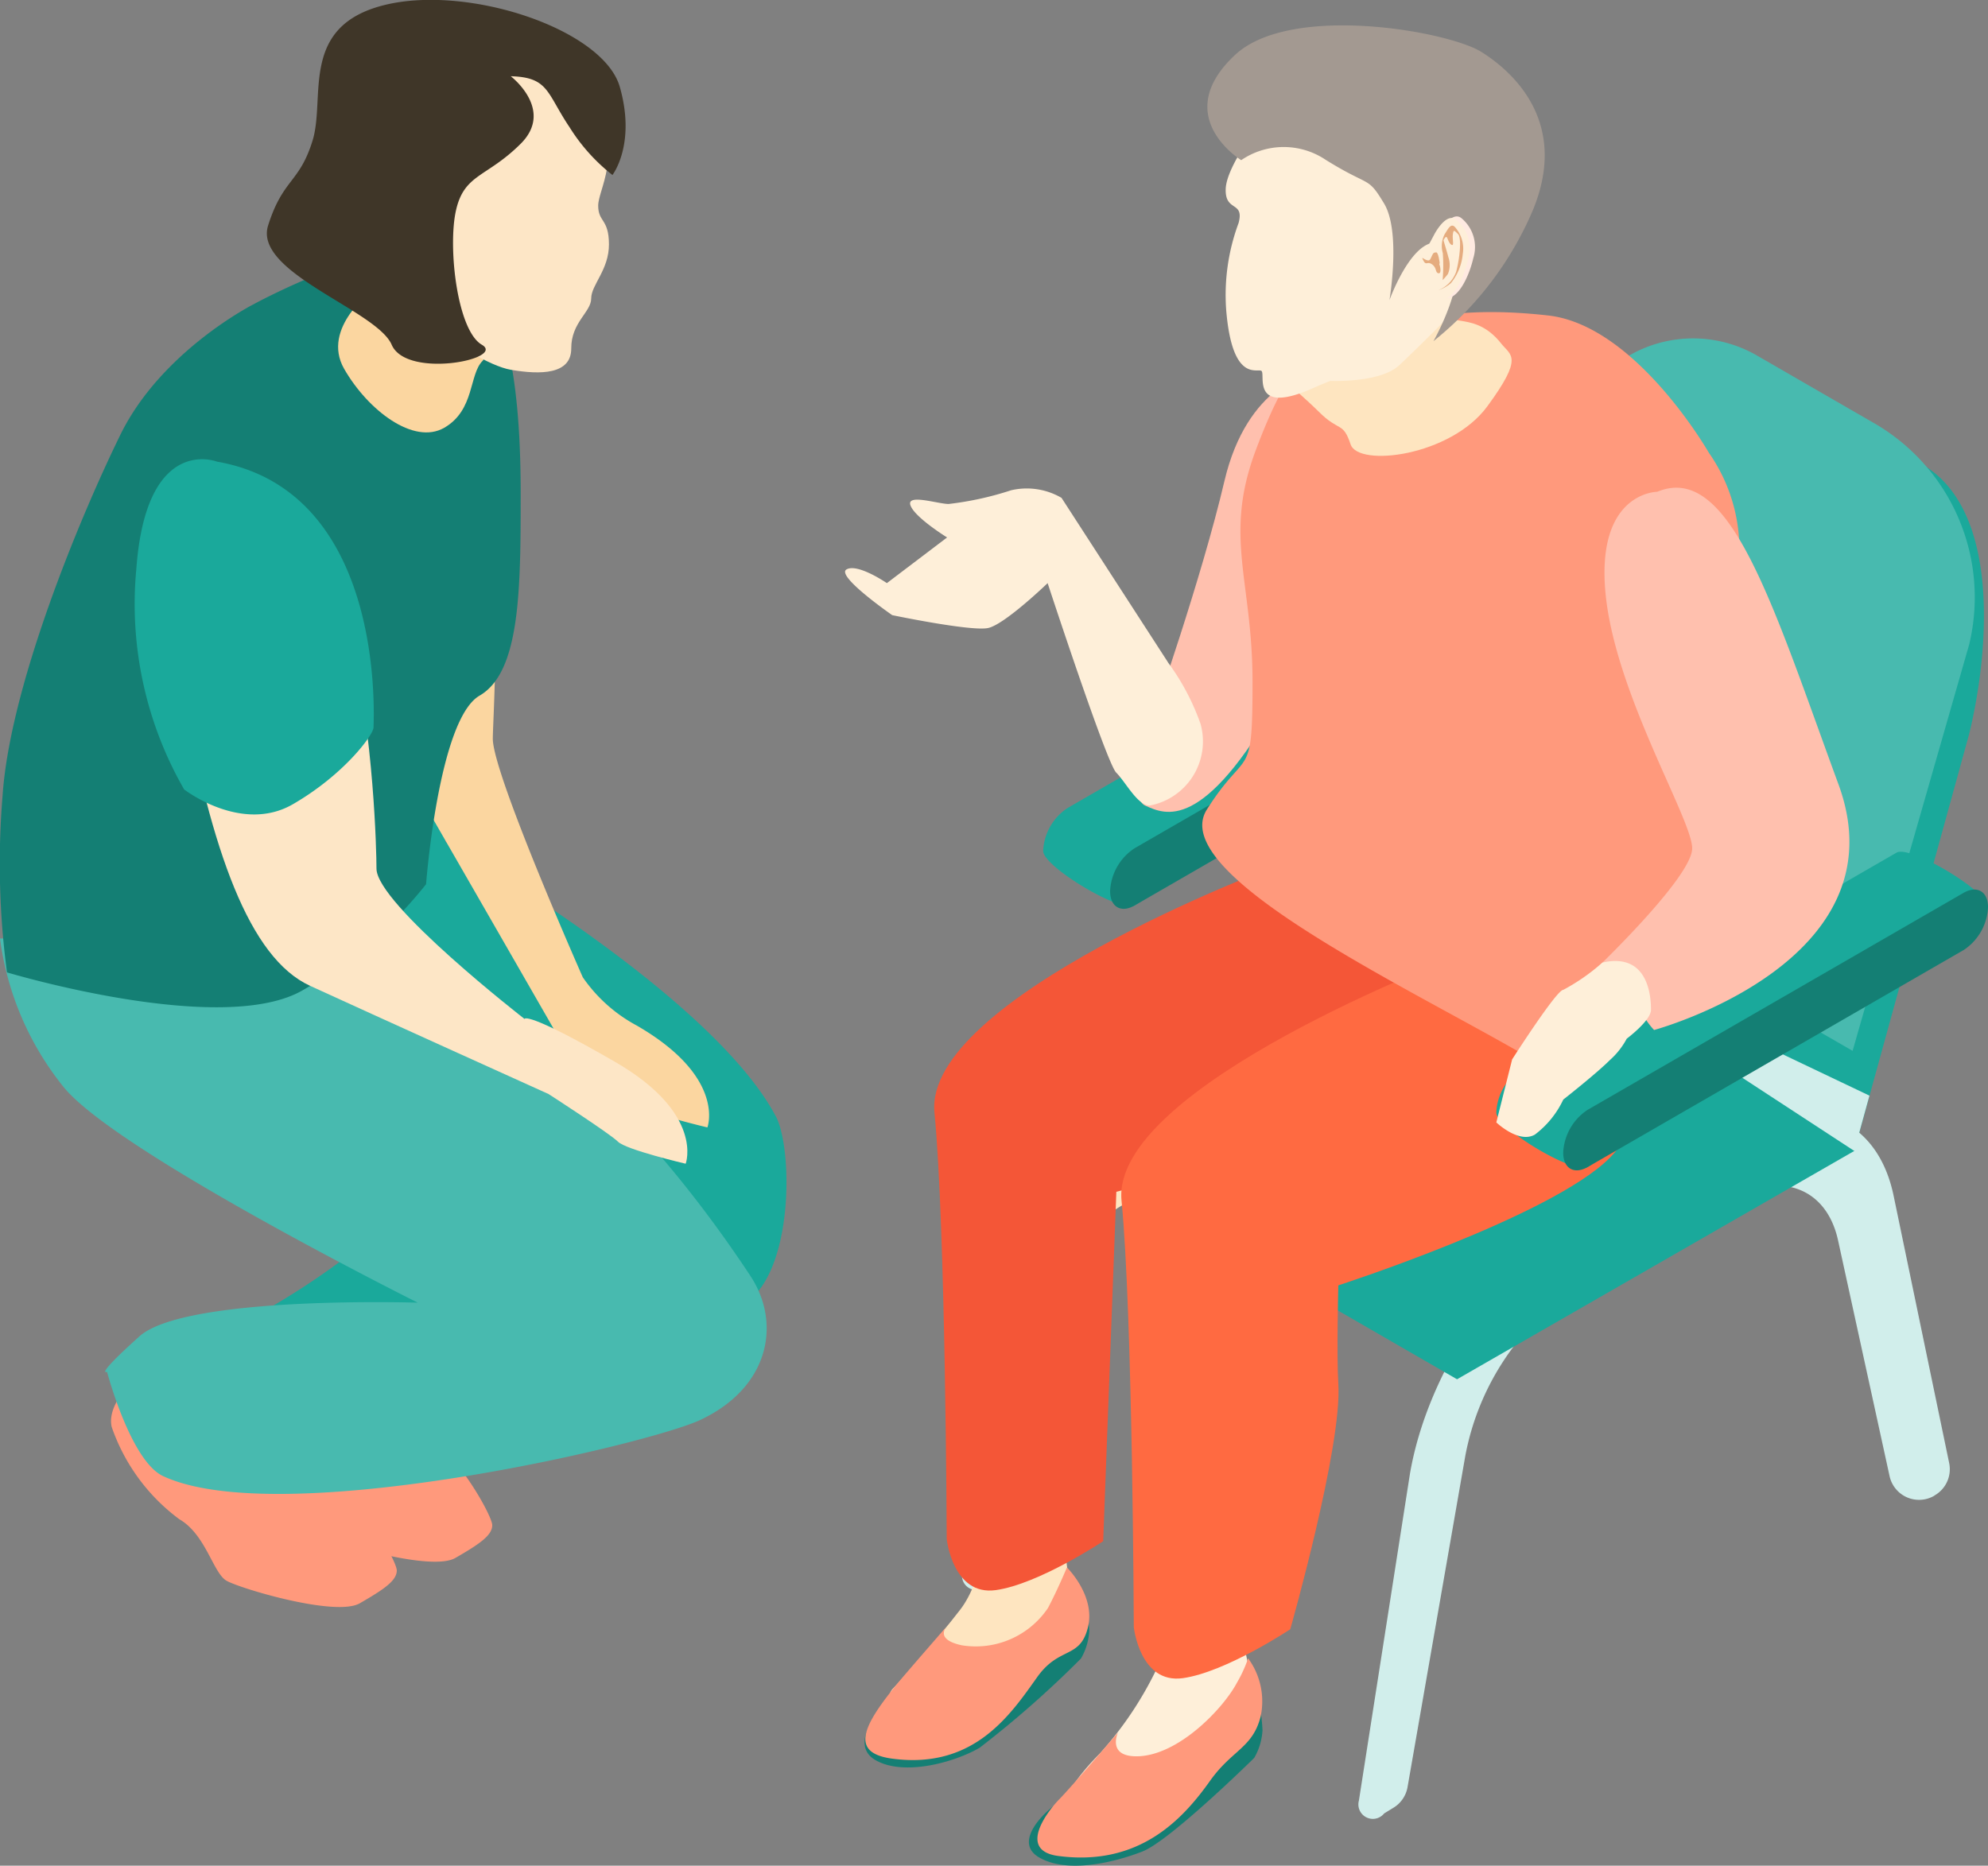 <svg xmlns="http://www.w3.org/2000/svg" xmlns:xlink="http://www.w3.org/1999/xlink" width="112" height="105.127" viewBox="0 0 112 105.127">
  <rect x="0" y="0" width="112" height="105.127" fill="#808080" stroke="none"/>
  <defs>
    <clipPath id="clip-path">
      <rect id="長方形_72" data-name="長方形 72" width="112" height="105.127" fill="none"/>
    </clipPath>
  </defs>
  <g id="グループ_110" data-name="グループ 110" transform="translate(0 0)">
    <g id="グループ_62" data-name="グループ 62" transform="translate(0 0)" clip-path="url(#clip-path)">
      <path id="パス_537" data-name="パス 537" d="M9.331,47.928s-2.195,1.733-1.849,3.234a10.887,10.887,0,0,0,3.812,5.2c1.49.86,1.9,3.029,2.657,3.465s6.156,2.052,7.509,1.271,2.079-1.271,2.079-1.848-2.324-4.632-3.645-4.632-2.939-2.07-3.633-3.34-4.968-5.313-6.931-3.35" transform="translate(4.193 26.691)" fill="#ff997c"/>
      <path id="パス_538" data-name="パス 538" d="M38.761,46.456C35.047,39.467,20.151,31,20.151,31s-.077-.747-.1-1.807c-.918.275-1.816.528-2.64.792-2.249.719-4.33,1.945-6.512,2.85q-1.057.438-2.126.828A16.277,16.277,0,0,0,11.1,37.549C13.973,41.2,27.718,52.114,27.718,52.114s-8.581-1.644-11.167.678a41.879,41.879,0,0,1-6.084,4.331l4.311,6.113s15.659-1.81,22.285-6.254c2.72-1.824,2.664-8.71,1.7-10.528" transform="translate(4.942 16.438)" fill="#1aa99b"/>
      <path id="パス_539" data-name="パス 539" d="M5.887,49.561s-2.195,1.732-1.848,3.234a10.873,10.873,0,0,0,3.811,5.2c1.491.86,1.9,3.029,2.657,3.465s6.156,2.052,7.509,1.271S20.1,61.459,20.1,60.882s-2.324-4.631-3.645-4.631-2.939-2.07-3.633-3.34S7.85,47.6,5.887,49.561" transform="translate(2.254 27.611)" fill="#ff997c"/>
      <path id="パス_540" data-name="パス 540" d="M42.281,54.269c-11.612-17.563-23.308-19.6-23.308-19.6A28.157,28.157,0,0,1,16.6,31.312q-.377.169-.757.327a53.528,53.528,0,0,1-8.818,2.8A29.41,29.41,0,0,1,0,35.249a16.8,16.8,0,0,0,3.544,8.322c2.873,3.653,19.992,12.2,19.992,12.2s-13.1-.422-15.683,1.9S6.03,59.668,6.03,59.668s1.324,5.021,3.159,5.876c6.6,3.078,27.309-1.774,30.271-3.168,3.923-1.848,4.556-5.48,2.82-8.106" transform="translate(0 17.632)" fill="#48baaf"/>
      <path id="パス_541" data-name="パス 541" d="M13.661,13.389S10.841,14.716,12.5,23.84,15.124,34.641,17,37.9c1.532,2.654,8.385,14.584,8.385,14.584s3.453,2.227,3.909,2.684,3.816,1.244,3.816,1.244,1.072-2.823-3.981-5.741a8.645,8.645,0,0,1-3.04-2.72S21.02,36.5,21.02,34.51s1.835-26.429-7.359-21.121" transform="translate(6.744 7.116)" fill="#fbd6a0"/>
      <path id="パス_542" data-name="パス 542" d="M24.965,9.154C21.593,8.1,14.3,12.08,14.3,12.08S9.1,14.7,6.777,19.444.551,33.637.141,39.783A46.473,46.473,0,0,0,.39,49.737s12.122,3.653,16.672,1A24.336,24.336,0,0,0,24,44.768s.7-9.288,3.012-10.624,2.317-6.048,2.317-11.4S28.78,10.348,24.965,9.154" transform="translate(0.004 5.055)" fill="#147f74"/>
      <path id="パス_543" data-name="パス 543" d="M14.185,11.089s-2.986,2.157-1.658,4.478,3.916,4.314,5.64,3.318,1.386-3,2.157-3.767-3.178-5.854-3.178-5.854Z" transform="translate(6.862 5.218)" fill="#fbd6a0"/>
      <path id="パス_544" data-name="パス 544" d="M7.917,18.456S5.1,19.783,6.755,28.907s3.787,15.112,7.2,16.68,13.44,6.1,13.44,6.1,3.453,2.227,3.909,2.684,3.816,1.243,3.816,1.243,1.072-2.821-3.981-5.74-5.1-2.42-5.1-2.42S17.7,40.976,17.7,38.984s-.594-25.837-9.788-20.528" transform="translate(3.51 9.96)" fill="#fde6c6"/>
      <path id="パス_545" data-name="パス 545" d="M19.955.574C20.269.632,25.64,2.1,27,5.4s.022,5.058.025,5.988.6.721.606,2.165-1,2.287-1,3.056-1.13,1.344-1.124,2.815-1.716,1.494-3.4,1.205c-2.388-.411-8.658-5.246-9.638-8.664C11.445,8.4,10.551-1.143,19.955.574" transform="translate(6.676 0.208)" fill="#fde6c6"/>
      <path id="パス_546" data-name="パス 546" d="M9.485,16.691a1.823,1.823,0,0,0-.239-.069c-.871-.2-3.834-.38-4.308,6.1A20.969,20.969,0,0,0,7.63,35.16s3.231,2.506,6.124.835S18.3,32.073,18.3,31.668s.742-13.307-8.818-14.978" transform="translate(2.744 9.323)" fill="#1aa99b"/>
      <path id="パス_547" data-name="パス 547" d="M23.363,4.3s2.473,1.888.555,3.8-3.184,1.685-3.648,3.766.072,6.757,1.458,7.558-4.239,1.948-5.079,0-7.8-4.063-6.961-6.718,1.763-2.377,2.506-4.789S11.44,1.512,16.179.3,28.571,1.645,29.5,4.893s-.413,4.968-.413,4.968a10.421,10.421,0,0,1-2.413-2.687c-1.3-1.932-1.165-2.82-3.311-2.878" transform="translate(5.417 0)" fill="#3f3628"/>
      <path id="パス_548" data-name="パス 548" d="M45.122,28.812l10,6.537.857-3.114-9.2-4.383Z" transform="translate(25.409 15.684)" fill="#d1eeeb"/>
      <path id="パス_549" data-name="パス 549" d="M42.749,39.042c-.763.441-5.15-2.188-5.15-3.07V35.94a3.057,3.057,0,0,1,1.382-2.395L60.148,21.324c.764-.441,5.15,2.188,5.15,3.07Z" transform="translate(21.172 11.98)" fill="#1aa99b"/>
      <path id="パス_550" data-name="パス 550" d="M62.56,26.051,41.393,38.273c-.764.441-1.382.083-1.382-.8v-.031a3.053,3.053,0,0,1,1.382-2.395L62.56,22.827c.763-.439,1.382-.083,1.382.8v.033a3.057,3.057,0,0,1-1.382,2.393" transform="translate(22.531 12.748)" fill="#147f74"/>
      <path id="パス_551" data-name="パス 551" d="M74.825,56.175,52.641,43.307l6.1-22.388a7.2,7.2,0,0,1,10.6-4.542l9.3,1.111C83,20,82.479,27.784,81.3,32.67Z" transform="translate(29.643 8.676)" fill="#1aa99b"/>
      <path id="パス_552" data-name="パス 552" d="M81.4,61.7a1.7,1.7,0,0,1-2.515-1.111L75.989,47.334c-.652-3.048-3.328-3.992-6.365-2.238l-8.278,4.78a14.713,14.713,0,0,0-6.365,9.588L51.728,78.123A1.706,1.706,0,0,1,50.9,79.3l-.489.3a.815.815,0,0,1-1.421-.73l2.873-18.4c.968-5.665,4.955-11.672,9.482-14.285l8.278-4.778c4.525-2.612,8.511-1.21,9.48,3.336l3.14,15.111a1.7,1.7,0,0,1-.816,1.823Z" transform="translate(27.569 22.584)" fill="#d1eeeb"/>
      <path id="パス_553" data-name="パス 553" d="M67.107,53.447a1.7,1.7,0,0,1-2.515-1.111L61.7,39.083c-.652-3.05-3.328-3.992-6.365-2.238l-8.278,4.78a14.713,14.713,0,0,0-6.365,9.588L37.436,69.872a1.7,1.7,0,0,1-.825,1.182l-.489.3a.816.816,0,0,1-1.421-.732l2.873-18.395c.968-5.665,4.955-11.672,9.482-14.285l8.278-4.778c4.524-2.612,8.511-1.21,9.48,3.336l3.14,15.111a1.7,1.7,0,0,1-.816,1.821Z" transform="translate(19.522 17.938)" fill="#d1eeeb"/>
      <path id="パス_554" data-name="パス 554" d="M60.542,56.387,38.26,43.523V37.881H82.825l.1,5.638Z" transform="translate(21.545 21.332)" fill="#1aa99b"/>
      <path id="パス_555" data-name="パス 555" d="M74.8,52.346,52.515,39.482l6.3-21.774a7.2,7.2,0,0,1,10.6-4.542l6.6,3.812a11.333,11.333,0,0,1,5.349,12.483Z" transform="translate(29.572 6.868)" fill="#48baaf"/>
      <path id="パス_556" data-name="パス 556" d="M64.087,37.227c-.974-3.114-10.467-5.111-10.467-5.111s2.459,2.629-5.99,6.724C38.688,43.173,34.991,46.765,35.279,52c.122,2.234,2.515,9.088,2.515,12.453s-.4,6.476-1.7,8.167-3.354,4.011-3.812,4.469-.48,3.412.4,3.923,4.547-1.6,5.679-2.735,2.86-4.474,3.834-4.474-.183-2.563-.183-5,2.52-8.85,1.827-11.933-.694-.209-1.019-4.234,18.548-8.442,18.548-8.442Z" transform="translate(18 18.085)" fill="#fee5c0"/>
      <path id="パス_557" data-name="パス 557" d="M52.712,31.58S33.055,38.978,33.685,45.4s.691,24.039.691,24.039.345,3.207,2.764,2.87,6.051-2.756,6.051-2.756l.742-19.689s13.946-3.561,17.255-6.87,5.6-15.647-8.477-11.412" transform="translate(18.96 17.291)" fill="#f45637"/>
      <path id="パス_558" data-name="パス 558" d="M43.8,76.627a20.182,20.182,0,0,1-3.326,5.035c-1.907,1.905-2.832,3.845-2.015,4.317,1.708.986.666.58,2.857.58s4.35-2.423,5-3.722a11.545,11.545,0,0,1,2.216-2.509,2.46,2.46,0,0,0,.646-2.64,9.4,9.4,0,0,1-.628-2.9c0-1.091,1.451-3.439,2.587-6.584s4.127-5.549,1.185-13.129c-2.109-5.437,19.1-8.885,18.828-12.519-1.56-20.694-14.354-10.3-13.874-2.2,0,0-16.466,6.982-14.6,10.957s.769,9.01.932,11.2.194,14.109.194,14.109" transform="translate(21.488 17.148)" fill="#feefd9"/>
      <path id="パス_559" data-name="パス 559" d="M59.455,34.755S39.8,42.153,40.428,48.573s.691,24.039.691,24.039.345,3.208,2.764,2.87,6.051-2.756,6.051-2.756,2.937-10.318,2.707-13.835c-.1-1.541,0-5.543,0-5.543s11.981-3.872,15.29-7.181,5.6-15.647-8.477-11.412" transform="translate(22.757 19.079)" fill="#ff6a41"/>
      <path id="パス_560" data-name="パス 560" d="M49.962,61.085a11.355,11.355,0,0,1,.284,2.009,3.5,3.5,0,0,1-.467,1.563s-4.738,4.666-6.3,5.274-4.208,1.263-5.81.338.566-2.773.919-2.976a46.991,46.991,0,0,1,5.08-.3Z" transform="translate(20.881 34.398)" fill="#147f74"/>
      <path id="パス_561" data-name="パス 561" d="M43.536,57.5a11.356,11.356,0,0,1,.284,2.009,3.5,3.5,0,0,1-.467,1.563A57.643,57.643,0,0,1,37.644,66.1c-1.41.822-4.263,1.621-5.865.7s.378-3.087.73-3.292a38.017,38.017,0,0,1,4.728-.1Z" transform="translate(17.548 32.381)" fill="#147f74"/>
      <path id="パス_562" data-name="パス 562" d="M41.931,63.959s-.65,1.374,1.091,1.343c2.3-.039,4.83-2.673,5.612-4.15a7.579,7.579,0,0,0,.628-1.372,4.1,4.1,0,0,1,.71,3.259c-.445,1.793-1.612,1.893-2.859,3.651-1.51,2.124-3.958,4.836-8.549,4.228-2.382-.316-.491-2.645.07-3.207s3.3-3.751,3.3-3.751" transform="translate(21.055 33.662)" fill="#ff997c"/>
      <path id="パス_563" data-name="パス 563" d="M35.877,59.712s-.955.813.749,1.179a4.908,4.908,0,0,0,4.85-2.1c.547-1.033,1.069-2.288,1.069-2.288s1.629,1.591,1.182,3.384-1.612,1.043-2.859,2.8c-1.51,2.124-3.562,5.2-8.155,4.592-2.381-.316-1.7-1.794.184-4.114.5-.616,2.979-3.456,2.979-3.456" transform="translate(17.563 31.819)" fill="#ff997c"/>
      <path id="パス_564" data-name="パス 564" d="M50.763,13.444s-3.589.6-4.877,6.095-4.034,13.305-4.034,13.305-1.554,4.478-.43,4.979,3.262,1.562,7.555-6.045,4.1-18.334,1.966-18.334Z" transform="translate(23.095 7.571)" fill="#ffc0ae"/>
      <path id="パス_565" data-name="パス 565" d="M48.653,27.416l-6-9.271a3.886,3.886,0,0,0-2.842-.428,17.819,17.819,0,0,1-3.52.772c-.6,0-2.4-.6-2.146.086s2.06,1.8,2.06,1.8l-3.392,2.574s-1.646-1.133-2.273-.772,2.574,2.576,2.574,2.576,4.464.933,5.408.724,3.348-2.528,3.348-2.528,3.32,10.134,3.862,10.676,1.2,1.857,1.888,1.857a3.677,3.677,0,0,0,2.865-4.6,13.236,13.236,0,0,0-1.835-3.465" transform="translate(17.152 9.909)" fill="#feefd9"/>
      <path id="パス_566" data-name="パス 566" d="M71.873,19.176a9.524,9.524,0,0,1,1.421,7.831c-1.13,4.657-.868,5.713.27,10.37s3.034,8.253.922,12.274-6.42,7.262-13.133,3.386S41.312,42.879,43.591,39.281s2.573-1.48,2.573-7.195-1.644-8.17.177-13.038S49.6,12.83,51.358,12.83s3.958-2.235,11.465-1.388c4.944.556,9.049,7.734,9.049,7.734" transform="translate(24.401 6.335)" fill="#ff997c"/>
      <path id="パス_567" data-name="パス 567" d="M46.378,15.6s1.152,1,1.809,1.652c1.154,1.154,1.354.535,1.788,1.835s5.632.672,7.7-2.14,1.324-2.857.785-3.54c-1.687-2.134-3.415-.491-3.415-2.471S46.378,15.6,46.378,15.6" transform="translate(26.116 5.952)" fill="#fee5c0"/>
      <path id="パス_568" data-name="パス 568" d="M60.754,9.616A7.683,7.683,0,0,0,46.224,5.875l0,0s-1.993,2.509-2.04,3.831,1.058.663.727,1.918a11.64,11.64,0,0,0-.7,4.905c.336,4.091,1.744,3.275,1.984,3.431.263.172-.664,2.6,3.023.922.313-.142.861-.358.861-.358s2.8.13,3.881-.88c.591-.552,4.491-4.294,4.927-5.268a7.653,7.653,0,0,0,1.873-4.763" transform="translate(24.87 0.938)" fill="#feefd9"/>
      <path id="パス_569" data-name="パス 569" d="M50.155,8.473c2.574,1.608,2.362.889,3.32,2.484s.3,5.441.3,5.441,1.494-4.169,3.195-3.062-.714,5.371-.714,5.371a18.888,18.888,0,0,0,5.593-7.367c2.041-4.91-1.038-7.767-2.9-8.932S48.218-.349,45.076,2.58c-3.7,3.456.347,5.93.347,5.93a4.241,4.241,0,0,1,4.732-.038" transform="translate(24.504 0.515)" fill="#a39991"/>
      <path id="パス_570" data-name="パス 570" d="M52.278,8.756c.019-.042.674-1.294,1.24-.864a2.106,2.106,0,0,1,.68,2.257c-.242,1.039-.841,2.306-1.554,2.262s-.935.042-1.3-.528a1.412,1.412,0,0,1-.1-1.2Z" transform="translate(28.806 4.393)" fill="#ffeae1"/>
      <path id="パス_571" data-name="パス 571" d="M52.09,8.812c.019-.042.672-1.294,1.24-.864a2.1,2.1,0,0,1,.678,2.257c-.241,1.039-.839,2.306-1.552,2.262s-.936.042-1.3-.528a1.412,1.412,0,0,1-.1-1.2Z" transform="translate(28.701 4.425)" fill="#feefd9"/>
      <path id="パス_572" data-name="パス 572" d="M52.149,9s.194.638.264.914a1.326,1.326,0,0,1-.023.941,3.061,3.061,0,0,1-.3.347A9.788,9.788,0,0,0,52.1,9.686,1.461,1.461,0,0,1,52.214,8.6c.2-.3.363-.685.63-.311a1.807,1.807,0,0,1,.38,1.444,3.056,3.056,0,0,1-.664,1.637,2.144,2.144,0,0,1-.73.411,1.752,1.752,0,0,0,1.024-1.052c.2-.749.32-1.913.1-2.124s-.25-.256-.288.027.1.716-.1.567-.2-.546-.33-.391-.091.2-.091.2" transform="translate(29.185 4.579)" fill="#e5ac7f"/>
      <path id="パス_573" data-name="パス 573" d="M52.245,9.708s-.07-.625-.2-.611-.158.013-.25.217-.111.281-.3.214-.316-.242-.163.047.216,0,.488.2.163.467.353.5.1-.4.047-.525Z" transform="translate(28.865 5.123)" fill="#e5ac7f"/>
      <path id="パス_574" data-name="パス 574" d="M60.433,37.652l10,6.537.858-3.114-9.2-4.383Z" transform="translate(34.03 20.662)" fill="#d1eeeb"/>
      <path id="パス_575" data-name="パス 575" d="M59.081,48.47c-.763.441-5.15-2.188-5.15-3.07v-.031a3.057,3.057,0,0,1,1.382-2.395L76.48,30.754c.764-.442,5.15,2.187,5.15,3.068Z" transform="translate(30.369 17.29)" fill="#1aa99b"/>
      <path id="パス_576" data-name="パス 576" d="M78.891,35.48,57.724,47.7c-.764.441-1.382.083-1.382-.8v-.031a3.053,3.053,0,0,1,1.382-2.395L78.891,32.256c.763-.439,1.382-.083,1.382.8v.033a3.054,3.054,0,0,1-1.382,2.393" transform="translate(31.727 18.058)" fill="#147f74"/>
      <path id="パス_577" data-name="パス 577" d="M61,17.811s-3.434.009-2.918,5.669S62.969,36.266,62.969,37.9s-5.494,6.867-5.494,6.867,2.013.685,2.423,1.8a4.074,4.074,0,0,0,.925,1.572S74.9,44.335,71.21,34.292,65.115,16.094,61,17.811" transform="translate(32.365 9.9)" fill="#ffc0ae"/>
      <path id="パス_578" data-name="パス 578" d="M59.907,34.731A11.268,11.268,0,0,1,57.7,36.27c-.374,0-2.878,3.917-2.878,3.917l-.891,3.551s1.265,1.211,2.173.686a5.287,5.287,0,0,0,1.6-1.974s1.859-1.458,2.631-2.231a4.356,4.356,0,0,0,.944-1.2S62.644,38,62.644,37.393s-.077-3.264-2.737-2.662" transform="translate(30.369 19.508)" fill="#feefd9"/>
    </g>
  </g>
</svg>
